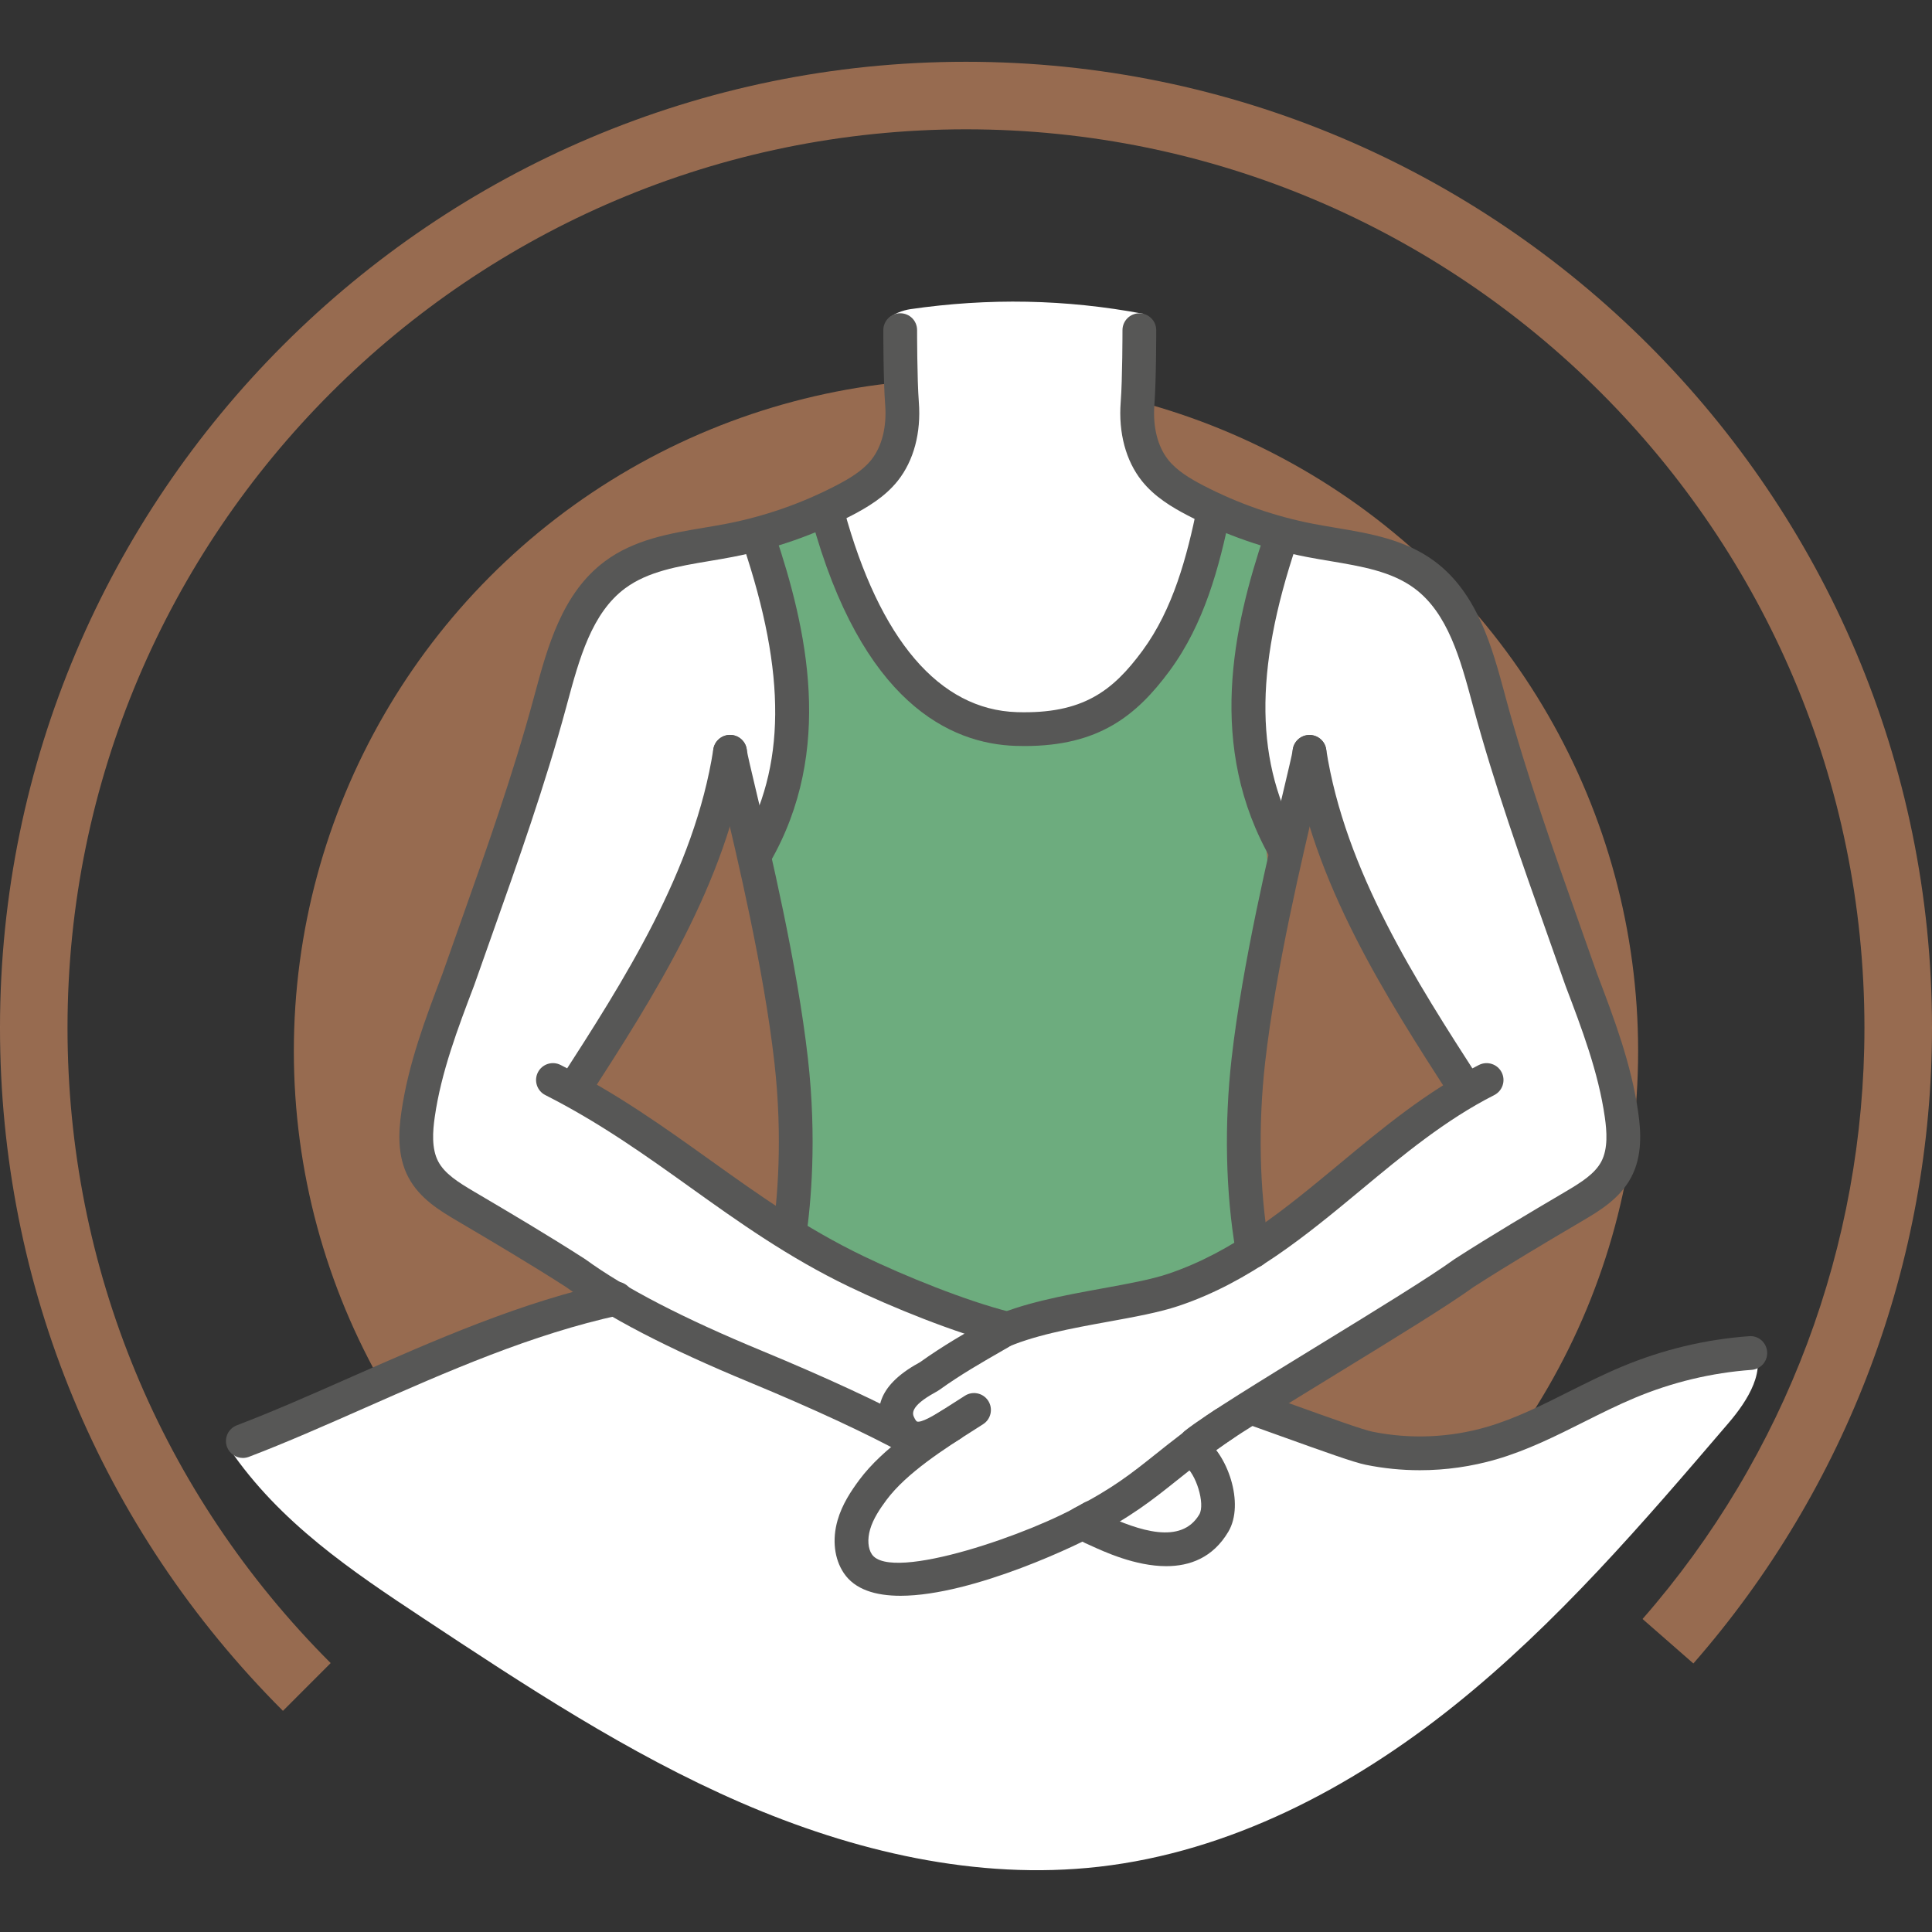 <?xml version="1.0" encoding="utf-8"?>
<!-- Generator: Adobe Illustrator 16.0.0, SVG Export Plug-In . SVG Version: 6.00 Build 0)  -->
<!DOCTYPE svg PUBLIC "-//W3C//DTD SVG 1.1//EN" "http://www.w3.org/Graphics/SVG/1.1/DTD/svg11.dtd">
<svg version="1.1" id="Ebene_1" xmlns="http://www.w3.org/2000/svg" xmlns:xlink="http://www.w3.org/1999/xlink" x="0px" y="0px"
	 width="125.43px" height="125.43px" viewBox="0 0 125.43 125.43" enable-background="new 0 0 125.43 125.43" xml:space="preserve">
<rect x="0" y="0" width="125.43" height="125.43" fill="#333333" stroke="none"/>
<g>
	<path opacity="0.5" fill="#FDA56F" d="M18.369,111.072C6.523,99.226,0,83.478,0,66.725C0,32.145,28.133,4.011,62.714,4.011
		c34.582,0,62.716,28.134,62.716,62.714c0,15.192-5.502,29.849-15.492,41.271l-3.3-2.887c9.29-10.622,14.406-24.253,14.406-38.384
		c0-32.163-26.166-58.33-58.33-58.33c-32.163,0-58.331,26.167-58.331,58.33c0,15.58,6.068,30.228,17.085,41.246L18.369,111.072z"/>
	<circle opacity="0.5" fill="#FDA56F" cx="62.714" cy="68.242" r="43.637"/>
	<path fill="#FFFFFF" d="M14.891,94.054c5.896-2.941,11.908-5.653,18.016-8.125c2.107-0.853,4.244-1.683,6.485-2.066
		c2.978-0.511,6.026-0.217,9.032,0.08c3.298,0.323,6.658,0.663,9.698,1.981c2.354,1.021,4.448,2.602,6.863,3.465
		c5.246,1.875,11.252,0.139,16.509,1.979c1.551,0.543,2.984,1.384,4.521,1.971c5.958,2.275,12.738,0.48,18.386-2.485
		c2.988-1.569,5.982-3.511,9.357-3.601c1.021,1.627-0.289,3.675-1.539,5.135c-5.556,6.494-11.158,13.026-17.833,18.366
		c-6.672,5.34-14.554,9.475-23.045,10.44c-7.916,0.901-15.949-0.996-23.256-4.17c-7.307-3.173-13.994-7.593-20.641-11.986
		C22.865,102.01,18.152,98.851,14.891,94.054z"/>
	<path fill="#FFFFFF" d="M48.292,35.17c-2.091,0.043-4.251,0.101-6.15,0.979c-3.755,1.735-5.418,6.068-6.729,9.991
		c-2.777,8.314-5.554,16.626-8.331,24.939c-0.338,1.011-0.681,2.062-0.571,3.121c0.241,2.332,2.483,3.857,4.517,5.021
		c9.294,5.317,18.928,10.038,28.824,14.123c-0.995-0.2-1.332-1.581-0.859-2.479c0.472-0.898,1.432-1.412,2.333-1.88
		c0.902-0.466,1.857-0.998,2.303-1.91c0.083-0.17,0.146-0.36,0.107-0.547c-0.072-0.35-0.458-0.524-0.793-0.648
		c-9.426-3.471-18.256-8.556-25.948-14.732c3.811-6.434,7.415-12.989,10.806-19.653c0.656,0.945,1.043,2.076,1.104,3.225
		C52.557,49.13,52.63,41.412,48.292,35.17z"/>
	<path fill="#FFFFFF" d="M82.915,34.952c-1.349,6.528-2.666,13.49-0.25,19.703c1.124-1.489,1.82-3.3,1.981-5.16
		c-0.1,1.681,0.673,3.276,1.426,4.78c2.741,5.477,5.481,10.953,8.223,16.429c-5.893,5.065-11.964,10.238-19.286,12.839
		c-5.145,1.827-10.908,2.396-15.245,5.714c-0.947,0.725-1.879,1.775-1.689,2.951c0.039,0.241,0.14,0.491,0.348,0.616
		c0.209,0.125,0.472,0.097,0.713,0.063c1.15-0.165,2.296-0.367,3.433-0.608c-3.879,0.378-7.135,4.076-7.021,7.972
		c0.013,0.434,0.067,0.883,0.293,1.252c0.358,0.592,1.068,0.862,1.742,1.013c4.12,0.909,8.234-1.247,11.879-3.372
		c9.623-5.612,19.06-11.546,28.291-17.784c2.331-1.577,4.701-3.224,6.322-5.525c0.566-0.807,1.042-1.709,1.16-2.69
		c0.146-1.212-0.261-2.414-0.662-3.567c-3.017-8.646-6.03-17.292-9.046-25.938c-0.617-1.771-1.266-3.593-2.53-4.979
		C90.539,35.965,86.493,35.619,82.915,34.952z"/>
	<path fill="#FFFFFF" d="M71.208,98.812c1.013,0.906,2.242,1.626,3.591,1.785c1.35,0.159,2.82-0.326,3.612-1.431
		c0.791-1.104,0.697-2.829-0.364-3.675c-0.344-0.272-0.784-0.449-1.218-0.388c-0.329,0.048-0.625,0.224-0.908,0.399
		C74.409,96.443,72.958,97.481,71.208,98.812z"/>
	<path fill="#FFFFFF" d="M74.24,20.375c-5.061-0.953-10.06-1.04-15.154-0.301c-0.423,0.062-1.176,0.309-1.425,0.656
		c-0.296,0.411,0.133,0.823,0.264,1.311c0.592,2.2,0.695,4.529,0.3,6.772c-0.144,0.814-0.368,1.65-0.917,2.268
		c-0.796,0.895-2.079,1.139-3.1,1.763c-0.237,0.145-0.475,0.33-0.556,0.595c-0.093,0.3,0.035,0.619,0.16,0.906
		c1.077,2.468,2.157,4.938,3.438,7.305c0.417,0.771,0.865,1.544,1.507,2.141c0.732,0.681,1.668,1.091,2.585,1.488
		c1.526,0.661,3.088,1.33,4.744,1.466c3.065,0.25,6.061-1.419,8.031-3.779c1.972-2.361,3.052-5.337,3.804-8.32
		c0.104-0.416,0.2-0.871,0.021-1.261c-0.137-0.295-0.409-0.501-0.667-0.701c-1.265-0.979-2.431-2.15-3.095-3.606
		C73.022,26.533,73.344,23.556,74.24,20.375z"/>
	<path fill="#6DAC7E" d="M49.052,34.952c2.011,5.034,2.877,10.744,1.148,15.881c-0.339,1.008-0.775,1.987-0.992,3.028
		c-0.626,3.016,0.646,6.055,1.213,9.082c0.933,4.971-0.045,10.095,0.274,15.143c0.036,0.567,0.097,1.156,0.397,1.638
		c0.369,0.587,1.031,0.911,1.658,1.205c1.383,0.649,2.765,1.298,4.146,1.946c2.671,1.253,5.423,2.527,8.366,2.701
		c2.275,0.134,4.531-0.399,6.745-0.937c1.904-0.461,3.807-0.927,5.708-1.4c1.251-0.311,2.693-0.793,3.092-2.019
		c0.153-0.467,0.119-0.974,0.091-1.464c-0.312-5.113-0.104-10.258,0.617-15.328c0.4-2.821,0.963-5.652,0.771-8.495
		c-0.143-2.08-0.684-4.11-1.017-6.168c-0.679-4.194-0.478-8.527,0.582-12.64c0.121-0.471,0.253-0.956,0.172-1.434
		c-0.224-1.298-1.788-1.8-3.082-2.044c-0.545,4.364-2.826,8.488-6.234,11.269c-0.761,0.622-1.583,1.182-2.484,1.577
		c-3.424,1.499-7.569,0.352-10.465-2.013c-2.896-2.364-4.755-5.752-6.291-9.159c-0.161-0.355-0.337-0.734-0.671-0.936
		C51.725,33.739,50.343,35.453,49.052,34.952z"/>
	<path fill="#575756" d="M77.623,94.833c-0.326,0-0.647-0.145-0.864-0.419c-0.374-0.478-0.289-1.166,0.188-1.539
		c1.348-1.057,4.99-3.288,8.847-5.653c3.457-2.119,7.033-4.312,8.611-5.458c0.017-0.012,0.032-0.023,0.052-0.035
		c2.441-1.568,4.843-2.986,7.165-4.355c1.073-0.632,1.926-1.18,2.342-1.967c0.442-0.839,0.354-1.974,0.226-2.869
		c-0.416-2.921-1.501-5.777-2.552-8.537c-0.383-1.095-0.762-2.162-1.14-3.228c-1.711-4.826-3.48-9.814-4.845-14.855l-0.067-0.25
		c-0.778-2.88-1.583-5.859-3.757-7.47c-1.488-1.103-3.429-1.428-5.483-1.773c-0.506-0.085-1.011-0.17-1.508-0.266
		c-2.692-0.522-5.293-1.429-7.729-2.695c-1.008-0.525-2.15-1.202-2.979-2.243c-1.039-1.306-1.525-3.123-1.371-5.118
		c0.115-1.468,0.115-4.634,0.115-4.665c-0.001-0.606,0.489-1.097,1.094-1.097c0.001,0,0.001,0,0.002,0
		c0.604,0,1.095,0.49,1.095,1.095c0.001,0.133,0.001,3.283-0.119,4.837c-0.111,1.44,0.207,2.712,0.899,3.582
		c0.572,0.718,1.433,1.225,2.277,1.664c2.248,1.169,4.646,2.006,7.133,2.488c0.48,0.092,0.966,0.174,1.453,0.256
		c2.221,0.372,4.514,0.758,6.426,2.174c2.786,2.065,3.733,5.569,4.569,8.66l0.065,0.249c1.344,4.959,3.098,9.909,4.795,14.694
		c0.38,1.069,0.76,2.139,1.135,3.21c1.082,2.846,2.212,5.818,2.66,8.98c0.176,1.222,0.281,2.805-0.455,4.199
		c-0.737,1.399-2.084,2.194-3.167,2.833c-2.297,1.354-4.671,2.755-7.068,4.295c-1.659,1.203-5.253,3.405-8.729,5.535
		c-3.635,2.228-7.392,4.531-8.641,5.51C78.096,94.757,77.86,94.833,77.623,94.833z"/>
	<path fill="#575756" d="M95.115,71.747c-0.359,0-0.712-0.177-0.923-0.503c-4.202-6.521-8.966-13.911-10.26-22.268
		c-0.093-0.599,0.317-1.159,0.916-1.251c0.596-0.091,1.157,0.318,1.25,0.916c1.222,7.896,5.853,15.078,9.938,21.416
		c0.328,0.509,0.181,1.188-0.327,1.516C95.524,71.69,95.318,71.747,95.115,71.747z"/>
	<path fill="#575756" d="M64.669,87.689c-0.409,0-0.803-0.23-0.99-0.626c-0.26-0.547-0.027-1.199,0.52-1.461
		c2.091-0.993,4.882-1.502,7.344-1.95c1.629-0.296,3.167-0.574,4.28-0.947c4.251-1.426,7.6-4.206,11.145-7.148
		c2.783-2.312,5.663-4.702,9.049-6.417c0.541-0.273,1.2-0.059,1.475,0.48c0.273,0.541,0.058,1.2-0.481,1.475
		c-3.168,1.605-5.95,3.914-8.641,6.149c-3.545,2.941-7.21,5.984-11.849,7.539c-1.263,0.424-2.876,0.716-4.583,1.027
		c-2.33,0.424-4.969,0.903-6.797,1.772C64.988,87.656,64.827,87.689,64.669,87.689z"/>
	<path fill="#575756" d="M81.333,82.331c-0.213,0-0.428-0.063-0.618-0.189c-0.279-0.191-0.443-0.49-0.473-0.803l-0.019-0.113
		c-0.654-3.81-0.747-8.251-0.265-12.506c0.701-6.175,2.453-13.547,3.396-17.506c0.28-1.179,0.544-2.291,0.571-2.515
		c0.069-0.597,0.607-1.037,1.207-0.972c0.597,0.063,1.033,0.59,0.975,1.188c-0.032,0.328-0.203,1.052-0.62,2.804
		c-0.932,3.916-2.664,11.203-3.351,17.249c-0.459,4.054-0.372,8.275,0.248,11.888c0.05,0.292,0.106,0.627-0.146,0.995
		C82.027,82.164,81.683,82.331,81.333,82.331z"/>
	<path fill="#575756" d="M83.495,56.384c-0.377,0-0.746-0.196-0.949-0.549c-4.24-7.347-2.468-15.175-0.448-21.175
		c0.192-0.574,0.813-0.883,1.389-0.689c0.573,0.193,0.882,0.815,0.689,1.388c-2.781,8.263-2.697,14.241,0.269,19.381
		c0.304,0.524,0.124,1.195-0.401,1.497C83.871,56.336,83.681,56.384,83.495,56.384z"/>
	<path fill="#575756" d="M66.521,48.434c-0.187,0-0.374-0.003-0.567-0.009c-4.253-0.13-10.01-2.795-13.272-14.758
		c-0.159-0.584,0.186-1.187,0.77-1.346c0.584-0.158,1.187,0.186,1.346,0.769c2.304,8.446,6.185,12.99,11.226,13.144
		c4.262,0.13,6.214-1.363,8.146-3.987c1.995-2.708,2.892-6.109,3.563-9.382c0.121-0.594,0.701-0.973,1.295-0.854
		c0.592,0.123,0.975,0.701,0.853,1.294c-0.722,3.519-1.698,7.194-3.945,10.243C73.775,46.476,71.326,48.434,66.521,48.434z"/>
	<path fill="#575756" d="M92.182,95.45c-1.18,0-2.357-0.117-3.514-0.353c-0.774-0.156-2.622-0.82-5.684-1.92l-2.135-0.766
		c-0.569-0.203-0.867-0.83-0.664-1.4c0.205-0.57,0.831-0.866,1.402-0.663l2.137,0.766c2.66,0.956,4.76,1.71,5.379,1.835
		c2.454,0.498,5.021,0.391,7.427-0.31c1.83-0.534,3.533-1.387,5.336-2.292c1.112-0.556,2.26-1.132,3.439-1.624
		c2.642-1.104,5.417-1.769,8.249-1.974c0.606-0.053,1.129,0.409,1.174,1.014c0.043,0.604-0.41,1.129-1.015,1.172
		c-2.596,0.189-5.14,0.799-7.563,1.811c-1.111,0.464-2.225,1.021-3.303,1.562c-1.811,0.908-3.684,1.848-5.706,2.437
		C95.534,95.212,93.858,95.45,92.182,95.45z"/>
	<path fill="#575756" d="M15.766,94.654c-0.441,0-0.857-0.27-1.024-0.706c-0.216-0.564,0.068-1.198,0.634-1.414
		c2.39-0.912,4.833-1.991,7.42-3.134c5.438-2.4,11.063-4.884,16.987-6.165c0.591-0.13,1.175,0.247,1.303,0.839
		s-0.248,1.175-0.84,1.304c-5.705,1.234-11.227,3.672-16.564,6.028c-2.613,1.153-5.082,2.244-7.524,3.176
		C16.028,94.629,15.895,94.654,15.766,94.654z"/>
	<path fill="#575756" d="M70.247,99.981c-0.4,0-0.785-0.219-0.979-0.598c-0.274-0.539-0.062-1.199,0.479-1.474
		c2.47-1.262,3.709-2.249,5.278-3.5c1.013-0.809,2.165-1.727,3.832-2.862c0.5-0.34,1.183-0.211,1.522,0.289
		c0.341,0.5,0.212,1.182-0.289,1.523c-1.599,1.088-2.716,1.979-3.699,2.764c-1.599,1.276-2.981,2.377-5.647,3.737
		C70.584,99.942,70.414,99.981,70.247,99.981z"/>
	<path fill="#575756" d="M75.714,101.679c-2.005,0-4.035-0.936-4.972-1.369l-0.292-0.131c-0.554-0.249-0.802-0.896-0.556-1.449
		s0.896-0.801,1.448-0.555c0.09,0.039,0.197,0.09,0.316,0.145c2.269,1.048,5.021,1.993,6.202,0.005
		c0.402-0.676-0.215-2.702-0.971-3.188c-0.51-0.326-0.657-1.005-0.33-1.514c0.326-0.51,1.003-0.658,1.513-0.331
		c1.613,1.037,2.758,4.329,1.673,6.153C78.738,101.144,77.232,101.679,75.714,101.679z"/>
	<path fill="#575756" d="M58.463,103.602c-1.625,0-2.966-0.406-3.682-1.475c-0.616-0.919-0.764-2.169-0.404-3.427
		c0.298-1.039,0.883-1.911,1.416-2.629c1.553-2.084,4.196-3.767,6.321-5.118l0.531-0.339c0.511-0.327,1.188-0.178,1.515,0.333
		c0.325,0.51,0.177,1.188-0.333,1.514l-0.536,0.342c-1.973,1.254-4.428,2.818-5.74,4.579c-0.414,0.557-0.866,1.221-1.065,1.921
		c-0.18,0.627-0.136,1.227,0.116,1.603c1.246,1.858,10.548-1.397,13.729-3.32c0.518-0.312,1.191-0.146,1.504,0.372
		s0.148,1.192-0.371,1.506C70.304,100.164,63.183,103.601,58.463,103.602z"/>
	<path fill="#575756" d="M59.59,94.491c-0.238,0-0.48-0.034-0.724-0.111c-0.471-0.15-1.121-0.535-1.546-1.517
		c-0.493-1.143-0.493-2.827,2.312-4.37c0.04-0.023,0.074-0.042,0.099-0.057c1.466-1.049,2.935-1.892,4.354-2.706l0.267-0.153
		c0.525-0.303,1.194-0.121,1.496,0.404s0.121,1.196-0.403,1.496l-0.268,0.153c-1.444,0.83-2.808,1.611-4.19,2.604
		c-0.051,0.036-0.153,0.099-0.297,0.179c-1.647,0.905-1.436,1.394-1.356,1.58c0.09,0.204,0.174,0.288,0.201,0.297
		c0.28,0.092,1.134-0.428,1.456-0.623l0.183-0.109c0.52-0.312,1.192-0.142,1.502,0.379c0.311,0.52,0.142,1.193-0.379,1.503
		l-0.17,0.103C61.478,93.935,60.563,94.491,59.59,94.491z"/>
	<path fill="#575756" d="M59.169,94.507c-0.178,0-0.358-0.043-0.526-0.136c-2.364-1.301-5.923-2.949-10.021-4.646
		c-5.28-2.185-9.165-4.203-11.877-6.17c-2.397-1.54-4.772-2.94-7.068-4.295c-1.083-0.639-2.43-1.434-3.167-2.833
		c-0.736-1.396-0.63-2.978-0.456-4.199c0.45-3.163,1.579-6.134,2.671-9.008c0.366-1.045,0.746-2.114,1.125-3.184
		c1.697-4.786,3.452-9.734,4.794-14.693l0.067-0.249c0.835-3.091,1.781-6.594,4.568-8.66c1.912-1.416,4.206-1.802,6.426-2.174
		c0.487-0.082,0.974-0.164,1.452-0.256c2.486-0.482,4.886-1.319,7.135-2.488c0.844-0.439,1.704-0.946,2.276-1.664
		c0.691-0.87,1.012-2.142,0.899-3.582c-0.121-1.554-0.12-4.704-0.119-4.837c0-0.605,0.49-1.095,1.095-1.095
		c0.62,0.001,1.098,0.491,1.097,1.097c0,0.031-0.001,3.196,0.113,4.665c0.155,1.996-0.331,3.813-1.37,5.118
		c-0.829,1.042-1.972,1.718-2.979,2.243c-2.436,1.267-5.036,2.173-7.729,2.695c-0.497,0.096-1.002,0.181-1.508,0.266
		c-2.055,0.345-3.994,0.671-5.483,1.773c-2.175,1.611-2.979,4.59-3.758,7.47l-0.067,0.25c-1.363,5.039-3.133,10.028-4.843,14.852
		c-0.379,1.067-0.757,2.135-1.132,3.203c-1.06,2.787-2.145,5.643-2.561,8.564c-0.127,0.896-0.217,2.03,0.226,2.869
		c0.414,0.787,1.269,1.335,2.341,1.967c2.323,1.369,4.725,2.787,7.166,4.355c0.019,0.012,0.035,0.023,0.053,0.035
		c2.57,1.868,6.316,3.812,11.452,5.937c4.169,1.727,7.806,3.412,10.239,4.751c0.53,0.29,0.724,0.958,0.432,1.488
		C59.932,94.301,59.557,94.507,59.169,94.507z"/>
	<path fill="#575756" d="M37.296,71.747c-0.204,0-0.41-0.057-0.593-0.175c-0.509-0.328-0.655-1.007-0.328-1.516
		c4.085-6.337,8.715-13.52,9.937-21.416c0.093-0.598,0.653-1.005,1.251-0.916c0.599,0.093,1.009,0.653,0.916,1.251
		c-1.294,8.356-6.058,15.747-10.261,22.268C38.009,71.57,37.656,71.747,37.296,71.747z"/>
	<path fill="#575756" d="M65.29,87.33c-0.089,0-0.178-0.011-0.268-0.032c-3.014-0.76-7.144-2.437-9.898-3.763
		c-3.971-1.912-7.202-4.224-10.328-6.46c-2.879-2.059-5.855-4.188-9.394-5.98c-0.539-0.274-0.755-0.934-0.481-1.475
		c0.274-0.539,0.934-0.754,1.474-0.48c3.686,1.867,6.731,4.046,9.677,6.153c3.19,2.281,6.203,4.437,10.004,6.267
		c2.655,1.278,6.616,2.89,9.481,3.611c0.587,0.147,0.943,0.742,0.796,1.331C66.226,86.999,65.78,87.33,65.29,87.33z"/>
	<path fill="#575756" d="M51.259,81.191c-0.052,0-0.104-0.004-0.157-0.011c-0.6-0.086-1.016-0.642-0.929-1.24
		c0.28-1.956,0.668-5.979,0.102-10.972c-0.687-6.046-2.419-13.333-3.351-17.249c-0.417-1.752-0.588-2.477-0.62-2.805
		c-0.059-0.602,0.382-1.138,0.984-1.198c0.601-0.056,1.138,0.381,1.198,0.982c0.026,0.226,0.29,1.337,0.57,2.514
		c0.941,3.959,2.694,11.331,3.396,17.506c0.594,5.237,0.187,9.473-0.109,11.532C52.264,80.796,51.795,81.191,51.259,81.191z"/>
	<path fill="#575756" d="M49.04,56.53c-0.186,0-0.374-0.047-0.547-0.146c-0.524-0.303-0.704-0.973-0.401-1.497
		c2.934-5.083,2.979-11.106,0.146-19.528c-0.193-0.573,0.114-1.195,0.689-1.388c0.574-0.193,1.194,0.116,1.388,0.689
		c2.055,6.106,3.874,14.047-0.324,21.322C49.787,56.334,49.418,56.53,49.04,56.53z"/>
</g>
</svg>
